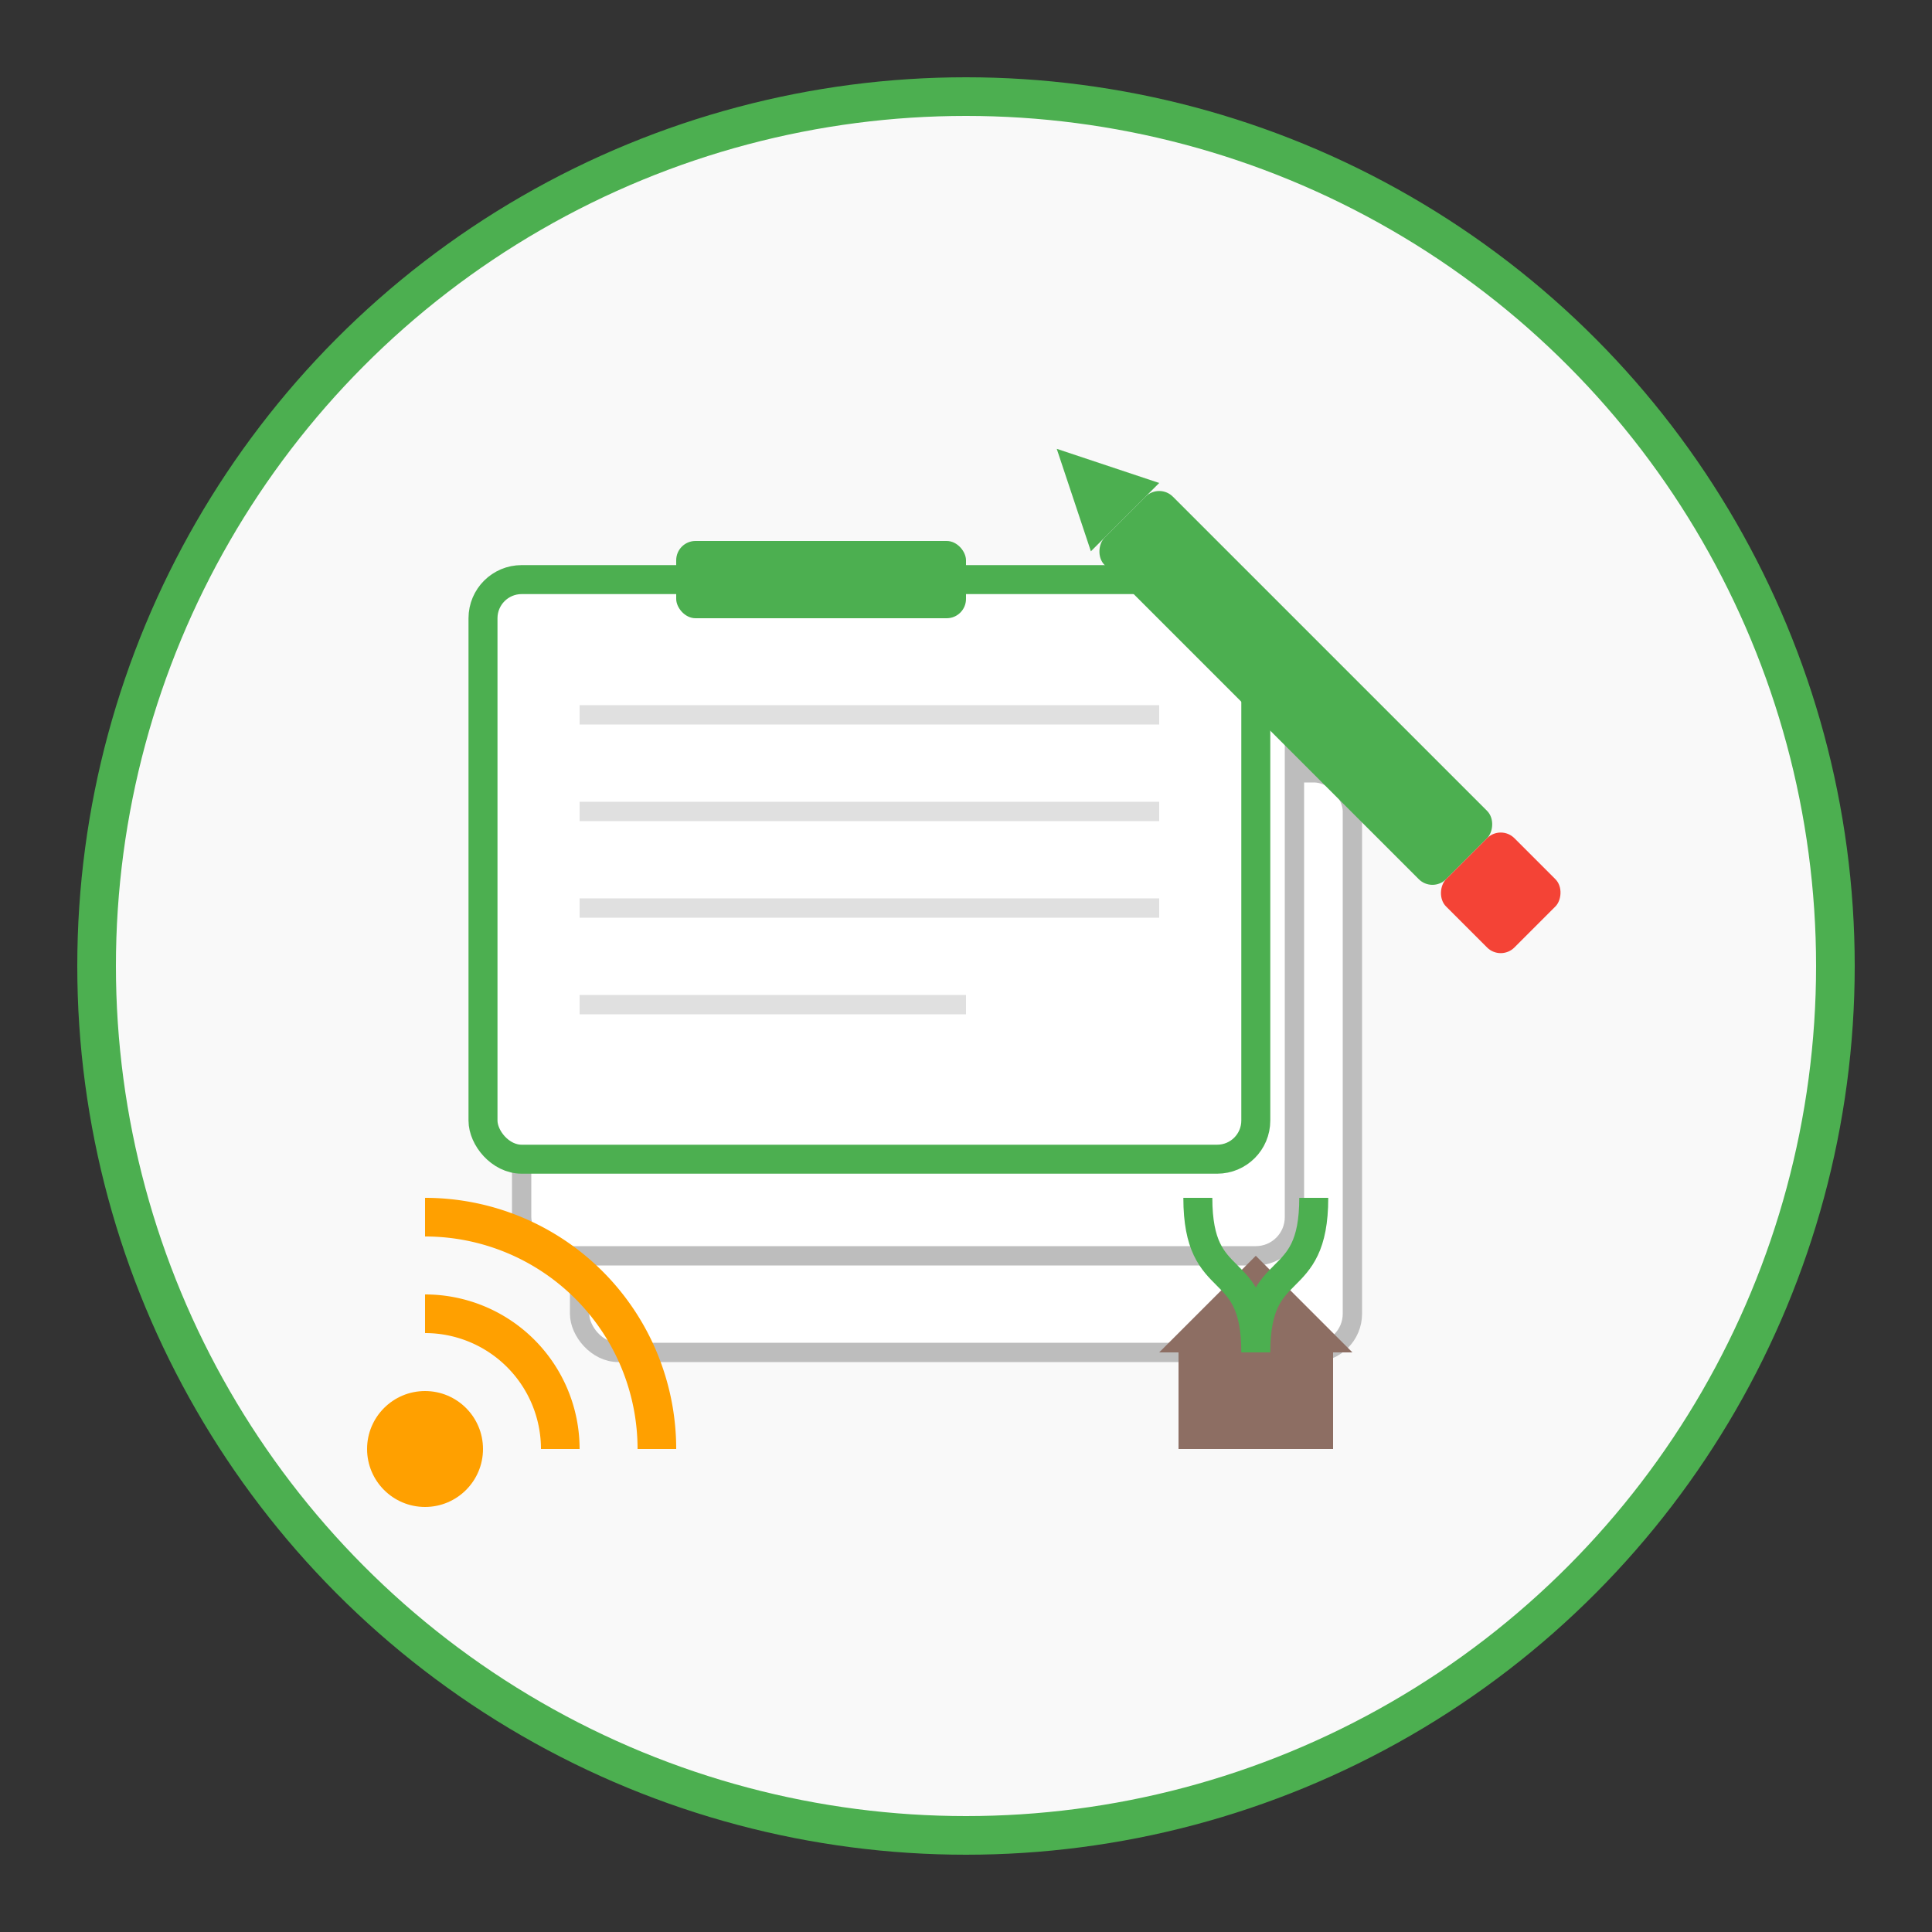 <svg xmlns="http://www.w3.org/2000/svg" width="100" height="100" viewBox="0 0 100 100">
  <rect x="0" y="0" width="100" height="100" fill="#333333" stroke="none"/>
  <!-- Background Circle -->
  <circle cx="50" cy="50" r="45" fill="#F9F9F9" stroke="#4CAF50" stroke-width="2"/>
  
  <!-- Stack of Papers -->
  <g>
    <!-- Bottom Paper -->
    <rect x="30" y="40" width="40" height="30" rx="2" fill="#FFFFFF" stroke="#BDBDBD" stroke-width="1"/>
    
    <!-- Middle Paper -->
    <rect x="27" y="35" width="40" height="30" rx="2" fill="#FFFFFF" stroke="#BDBDBD" stroke-width="1"/>
    
    <!-- Top Paper (Main) -->
    <rect x="25" y="30" width="40" height="30" rx="2" fill="#FFFFFF" stroke="#4CAF50" stroke-width="1.5"/>
  </g>
  
  <!-- Paper Content (Lines) -->
  <g stroke="#E0E0E0" stroke-width="1">
    <line x1="30" y1="37" x2="60" y2="37"/>
    <line x1="30" y1="42" x2="60" y2="42"/>
    <line x1="30" y1="47" x2="60" y2="47"/>
    <line x1="30" y1="52" x2="50" y2="52"/>
  </g>
  
  <!-- Pen -->
  <g transform="translate(60, 25) rotate(45)">
    <rect x="0" y="0" width="25" height="5" rx="1" fill="#4CAF50"/>
    <path d="M0,0 L0,5 L-5,2.5 Z" fill="#4CAF50"/>
    <rect x="25" y="0" width="5" height="5" rx="1" fill="#F44336"/>
  </g>
  
  <!-- Plant Decoration -->
  <g transform="translate(65, 65)">
    <!-- Pot -->
    <path d="M0,0 L-5,5 L5,5 Z" fill="#8D6E63"/>
    <rect x="-4" y="5" width="8" height="5" fill="#8D6E63"/>
    
    <!-- Plant -->
    <path d="M0,5 C0,0 -3,2 -3,-3 M0,5 C0,0 3,2 3,-3" stroke="#4CAF50" stroke-width="1.5" fill="none"/>
  </g>
  
  <!-- Blog Title Icon -->
  <g transform="translate(35, 28)">
    <rect x="0" y="0" width="15" height="4" rx="1" fill="#4CAF50"/>
  </g>
  
  <!-- RSS Icon -->
  <g transform="translate(22, 75)">
    <circle cx="0" cy="0" r="3" fill="#FFA000"/>
    <path d="M0,-7 A7,7 0 0,1 7,0" fill="none" stroke="#FFA000" stroke-width="2"/>
    <path d="M0,-12 A12,12 0 0,1 12,0" fill="none" stroke="#FFA000" stroke-width="2"/>
  </g>
</svg>
